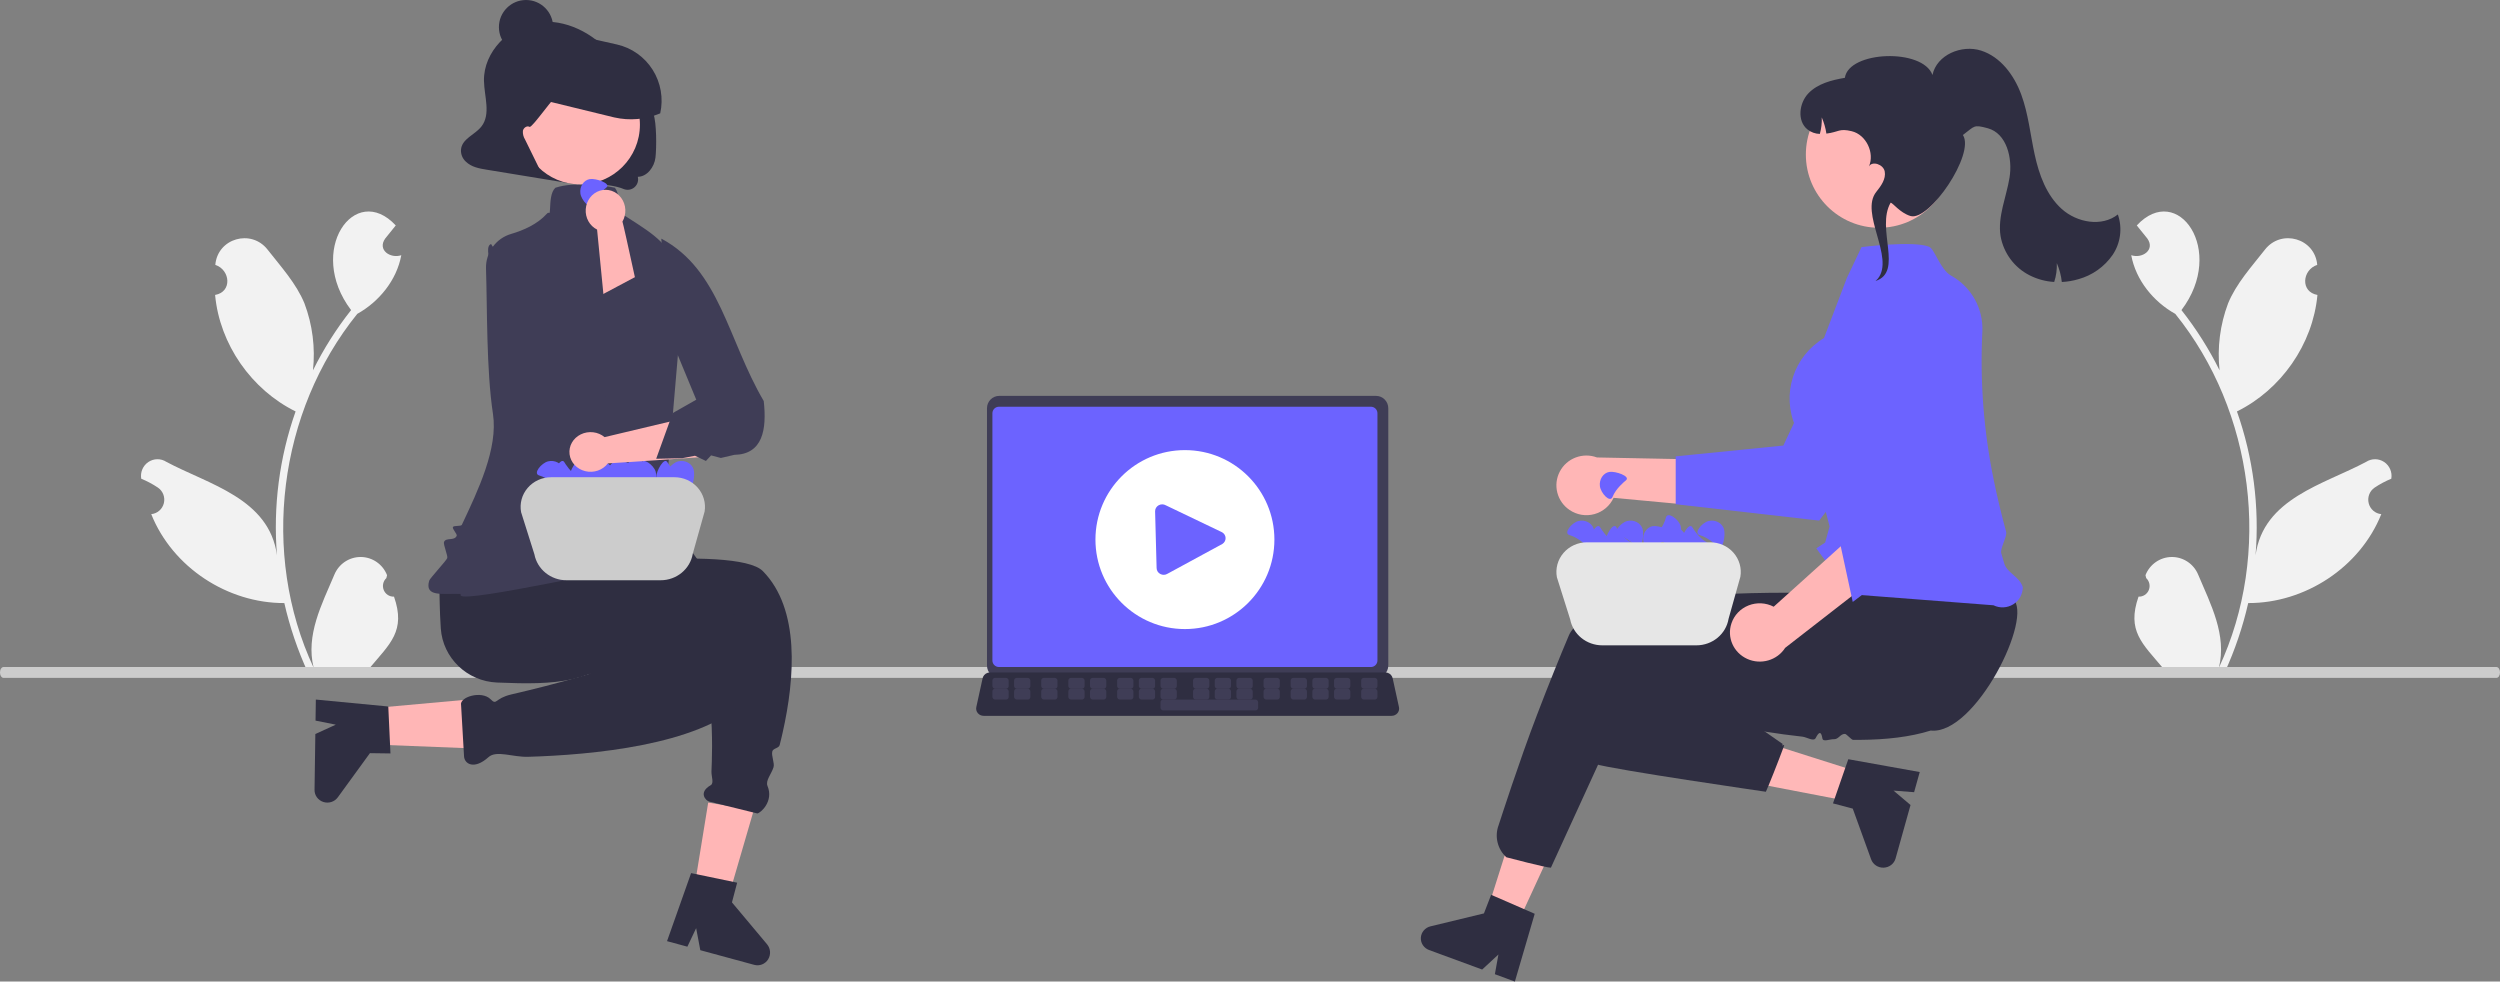 <?xml version="1.0" encoding="UTF-8"?>
<svg width="461px" height="181px" viewBox="0 0 461 181" version="1.1" xmlns="http://www.w3.org/2000/svg" xmlns:xlink="http://www.w3.org/1999/xlink">
    <rect x="0" y="0" width="461" height="181" fill="#808080" stroke="none"/>
    <title>undraw_movie_night_re_9umk</title>
    <g id="UI" stroke="none" stroke-width="1" fill="none" fill-rule="evenodd">
        <g id="DOWNLOAD" transform="translate(-328, -144)" fill-rule="nonzero">
            <g id="undraw_movie_night_re_9umk" transform="translate(328, 144)">
                <path d="M72.655,110.021 C71.836,110.059 71.081,109.576 70.765,108.812 C70.449,108.048 70.639,107.166 71.241,106.604 C71.29,106.406 71.325,106.264 71.374,106.067 C70.592,104.058 68.681,102.73 66.545,102.71 C64.408,102.69 62.473,103.981 61.653,105.974 C59.34,111.444 56.347,117.106 57.835,123.13 C48.001,102.075 51.346,75.884 65.879,57.878 C69.896,55.642 73.152,51.671 74,47.059 C72.012,47.739 69.533,46.106 71.028,43.99 C71.676,43.181 72.33,42.379 72.978,41.57 C65.426,33.445 56.427,46.215 64.74,57.182 C62.021,60.626 59.665,64.348 57.712,68.288 C58.163,64.105 57.625,59.874 56.141,55.942 C54.638,52.278 51.82,49.192 49.338,46.024 C46.32,42.165 40.11,43.945 39.704,48.843 C42.489,49.768 42.851,53.831 39.665,54.387 C40.5,63.499 46.392,71.873 54.508,75.869 C51.511,84.364 50.341,93.407 51.075,102.395 C49.643,91.891 38.481,89.342 30.68,85.167 C29.665,84.509 28.362,84.52 27.358,85.194 C26.354,85.867 25.839,87.077 26.045,88.276 C27.122,88.719 28.152,89.268 29.122,89.916 C30.052,90.548 30.489,91.703 30.212,92.801 C29.936,93.899 29.006,94.702 27.889,94.808 C31.822,104.64 41.988,111.243 52.43,111.205 C53.434,115.611 54.888,119.898 56.769,124 L72.267,124 C72.322,123.826 72.372,123.646 72.422,123.472 C70.988,123.564 69.548,123.477 68.134,123.214 C71.929,118.675 74.865,116.359 72.656,110.021 L72.655,110.021 Z" id="Path" fill="#F2F2F2"></path>
                <path d="M394.345,110.021 C395.164,110.059 395.919,109.576 396.235,108.812 C396.551,108.048 396.361,107.166 395.759,106.604 C395.71,106.406 395.675,106.264 395.626,106.067 C396.408,104.058 398.319,102.73 400.455,102.71 C402.592,102.69 404.527,103.981 405.347,105.974 C407.66,111.444 410.653,117.106 409.165,123.13 C418.999,102.075 415.654,75.884 401.121,57.878 C397.104,55.642 393.848,51.671 393,47.059 C394.988,47.739 397.467,46.106 395.972,43.99 C395.324,43.181 394.67,42.379 394.022,41.57 C401.574,33.445 410.573,46.215 402.26,57.182 C404.979,60.626 407.335,64.348 409.288,68.288 C408.837,64.105 409.375,59.874 410.859,55.942 C412.362,52.278 415.18,49.192 417.662,46.024 C420.68,42.165 426.89,43.945 427.296,48.843 C424.511,49.768 424.149,53.831 427.335,54.387 C426.5,63.499 420.608,71.873 412.492,75.869 C415.489,84.364 416.659,93.407 415.925,102.395 C417.357,91.891 428.519,89.342 436.32,85.167 C437.335,84.509 438.638,84.52 439.642,85.194 C440.646,85.867 441.161,87.077 440.955,88.276 C439.878,88.719 438.848,89.268 437.878,89.916 C436.948,90.548 436.511,91.703 436.788,92.801 C437.064,93.899 437.994,94.702 439.111,94.808 C435.178,104.64 425.012,111.243 414.57,111.205 C413.566,115.611 412.112,119.898 410.231,124 L394.733,124 C394.678,123.826 394.628,123.646 394.578,123.472 C396.012,123.564 397.452,123.477 398.866,123.214 C395.071,118.675 392.135,116.359 394.344,110.021 L394.345,110.021 Z" id="Path" fill="#F2F2F2"></path>
                <path d="M0,124 C0,124.265 0.068,124.52 0.19,124.708 C0.312,124.896 0.477,125.001 0.65,125 L460.351,125 C460.709,125 461,124.552 461,124 C461,123.448 460.709,123 460.351,123 L0.649,123 C0.477,122.999 0.312,123.104 0.19,123.292 C0.068,123.48 0,123.735 0,124 Z" id="Path" fill="#CCCCCC"></path>
                <path d="M81.282,115.879 C81.065,112.746 81.063,109.755 81.001,107.449 C80.874,102.752 91.152,103.087 96.679,102.942 L116.745,102.004 C122.271,101.859 126.871,105.563 126.997,110.26 C127.124,114.958 122.731,118.897 117.205,119.042 C109.087,125.987 102.791,126.325 91.656,125.861 C86.122,125.628 81.652,121.327 81.282,115.879 L81.282,115.879 Z" id="Path" fill="#2F2E41"></path>
                <polygon id="Path" fill="#FFB6B6" points="127 170.065 132.698 171 139 149.379 130.591 148"></polygon>
                <path d="M129.782,124.068 C118.868,126.714 110.809,123.734 104.172,124.121 C100.399,117.845 88.355,109.874 94.926,106.518 C98.586,104.65 135.788,100.342 140.672,105.314 C147.548,112.314 146.588,125.046 144.311,135.134 C144.25,135.403 144.188,135.671 144.126,135.936 C144.01,136.426 143.893,136.908 143.772,137.383 C143.621,137.982 142.573,137.972 142.417,138.543 C142.196,139.349 142.866,140.722 142.643,141.464 C142.262,142.736 141.109,143.931 141.532,144.943 C142.7,147.736 140.289,149.907 139.65,150 L130.794,147.818 C130.169,147.673 128.701,146.141 131.047,144.796 C131.711,144.415 131.15,143.168 131.194,142.212 C131.22,141.625 131.244,141.005 131.262,140.361 C131.287,139.505 131.302,138.606 131.304,137.68 C131.312,133.111 130.989,127.896 129.782,124.068 Z" id="Path" fill="#2F2E41"></path>
                <path d="M127.44,161 L135.931,162.765 L134.972,166.399 L141.448,174.127 C142.105,174.911 142.183,176.036 141.642,176.906 C141.1,177.775 140.064,178.186 139.086,177.92 L129.136,175.216 L128.369,171.155 L126.751,174.568 L123,173.549 L127.44,161 Z" id="Path" fill="#2F2E41"></path>
                <polygon id="Path" fill="#FFB6B6" points="64 131.016 64.495 137.114 87 138 86.269 129"></polygon>
                <path d="M118.821,120.602 C108.92,116.904 105.218,107.89 102.035,98.431 C107.197,93.197 114.303,85.35 119.132,90.905 C121.821,93.998 143.219,120.53 139.586,126.519 C133.997,135.733 115.758,138.565 102.008,139.354 C101.167,139.402 100.345,139.443 99.54,139.477 C98.801,139.508 98.081,139.534 97.379,139.555 C94.539,139.639 91.546,138.295 90.075,139.619 C87.425,142.005 85.658,140.854 85.571,139.493 L85.026,130.055 C84.63,128.536 88.803,127.264 90.47,128.944 C91.667,130.152 91.156,128.779 94.3,128.049 C101.899,126.283 112.411,123.54 118.821,120.602 Z" id="Path" fill="#2F2E41"></path>
                <path d="M71.598,130.277 L72,138.935 L68.214,138.882 L62.292,147.027 C61.692,147.853 60.613,148.2 59.629,147.885 C58.646,147.57 57.986,146.665 58,145.651 L58.149,135.352 L61.92,133.629 L58.185,132.883 L58.241,129 L71.598,130.277 Z" id="Path" fill="#2F2E41"></path>
                <path d="M84.951,109.809 C84.901,109.72 84.904,109.61 84.96,109.524 C81.598,109.399 78.262,110.172 79.143,107.077 C79.269,106.635 82.295,103.402 82.471,102.917 C82.624,102.497 81.695,100.383 81.88,99.933 C82.242,99.052 83.758,99.796 84.208,98.821 C84.366,98.478 83.356,97.539 83.521,97.186 C83.677,96.854 85.008,97.108 85.168,96.768 C88.179,90.38 91.873,82.673 90.901,76.306 C89.671,68.238 89.858,56.789 89.62,49.548 C89.525,46.591 91.443,43.947 94.275,43.13 C96.471,42.489 99.104,41.359 100.851,39.403 C101.308,38.891 101.363,39.809 101.422,38.561 C101.493,37.042 101.566,35.47 102.374,34.659 L102.41,34.624 L102.457,34.608 C105.858,33.47 111.602,34.206 113.31,34.602 L113.384,34.62 L113.43,34.681 C114.136,35.616 114.097,37.112 114.059,38.56 C114.025,39.862 113.993,38.996 114.568,39.366 C115.013,39.654 115.44,39.928 115.85,40.19 C120.905,43.428 123.443,45.054 125.302,50.343 C125.89,51.88 126.111,53.533 125.948,55.172 C125.284,60.464 122.468,99.26 121.34,100.613 C121.047,100.964 121.808,101.573 122.123,102.029 C122.575,102.682 121.139,103.246 120.914,103.678 C120.761,103.972 120.365,104.11 119.668,104.11 C117.042,104.11 85.716,111.244 84.951,109.809 Z" id="Path" fill="#3F3D56"></path>
                <path d="M106.697,87.986 C107.796,88.577 105.646,90 104.349,90 C103.052,90 102,89.098 102,87.986 C102,86.873 103.455,84.23 104.055,85.216 C104.219,85.486 105.264,87.214 106.697,87.986 Z" id="Path" fill="#6C63FF"></path>
                <path d="M109.697,87.986 C110.796,88.577 108.646,90 107.349,90 C106.052,90 105,89.098 105,87.986 C105,86.873 106.455,84.23 107.055,85.216 C107.219,85.486 108.264,87.214 109.697,87.986 Z" id="Path" fill="#6C63FF"></path>
                <path d="M108.438,87.68 C107.213,87.344 108.82,85.388 110.052,85.076 C110.644,84.927 111.277,84.998 111.811,85.275 C112.345,85.552 112.737,86.011 112.9,86.552 C113.241,87.679 112.668,90.705 111.796,89.85 C111.558,89.617 110.036,88.117 108.438,87.68 Z" id="Path" fill="#6C63FF"></path>
                <path d="M120.697,87.986 C121.796,88.577 119.646,90 118.349,90 C117.052,90 116,89.098 116,87.986 C116,86.873 117.455,84.23 118.055,85.216 C118.219,85.486 119.264,87.214 120.697,87.986 Z" id="Path" fill="#6C63FF"></path>
                <path d="M125.697,87.986 C126.796,88.577 124.646,90 123.349,90 C122.052,90 121,89.098 121,87.986 C121,86.873 122.455,84.23 123.055,85.216 C123.219,85.486 124.264,87.214 125.697,87.986 Z" id="Path" fill="#6C63FF"></path>
                <path d="M123.438,87.68 C122.213,87.345 123.82,85.388 125.052,85.077 C126.285,84.766 127.56,85.426 127.9,86.553 C128.241,87.679 127.668,90.705 126.796,89.85 C126.558,89.617 125.036,88.117 123.438,87.68 Z" id="Path" fill="#6C63FF"></path>
                <path d="M99.438,87.68 C98.213,87.345 99.82,85.388 101.052,85.077 C102.285,84.766 103.56,85.426 103.9,86.553 C104.241,87.679 103.668,90.705 102.796,89.85 C102.558,89.617 101.036,88.117 99.438,87.68 Z" id="Path" fill="#6C63FF"></path>
                <path d="M114.352,89.628 C113.892,90.803 112.184,88.93 112.021,87.658 C111.859,86.387 112.638,85.206 113.763,85.022 C114.887,84.838 117.741,85.828 116.82,86.579 C116.568,86.784 114.952,88.095 114.352,89.628 Z" id="Path" fill="#6C63FF"></path>
                <path d="M118.188,85.463 C118.473,84.226 120.524,85.726 120.893,86.937 C121.07,87.518 121.026,88.152 120.769,88.698 C120.512,89.244 120.065,89.658 119.525,89.849 C118.4,90.247 115.312,89.832 116.139,88.92 C116.365,88.671 117.815,87.077 118.188,85.463 Z" id="Path" fill="#6C63FF"></path>
                <path d="M116.188,84.463 C116.473,83.226 118.524,84.726 118.893,85.937 C119.07,86.518 119.026,87.152 118.769,87.698 C118.512,88.244 118.065,88.658 117.525,88.849 C116.4,89.247 113.312,88.832 114.139,87.92 C114.365,87.671 115.815,86.077 116.188,84.463 Z" id="Path" fill="#6C63FF"></path>
                <path d="M96.092,94.451 L98.542,102.213 C99.072,104.987 101.563,107 104.467,107 L121.805,107 C124.758,107.008 127.278,104.93 127.75,102.098 L127.756,102.073 L129.927,94.345 C130.192,92.762 129.728,91.146 128.659,89.925 C127.59,88.704 126.023,88 124.372,88 L101.628,88 C99.958,88 98.374,88.72 97.305,89.966 C96.236,91.212 95.791,92.855 96.092,94.451 L96.092,94.451 Z" id="Path" fill="#CCCCCC"></path>
                <path d="M111.489,80.605 L126.644,77 L129,84.315 C129,84.315 112.695,85.447 112.085,85.453 C111.152,86.691 109.501,87.261 107.935,86.886 C106.369,86.511 105.211,85.268 105.026,83.761 C104.84,82.255 105.665,80.797 107.099,80.097 C108.533,79.396 110.279,79.599 111.489,80.605 L111.489,80.605 Z" id="Path" fill="#FFB6B6"></path>
                <path d="M121.942,44 C132.76,49.773 134.197,62.644 140.834,73.954 C141.414,79.185 140.671,83.781 135.402,83.874 L132.926,84.45 L131.124,83.972 L130.172,85 L128.156,84.041 L125.827,84.486 L121,84.597 L124.046,76.171 L128.389,73.707 L123.255,61.305 L121.942,44 Z" id="Path" fill="#3F3D56"></path>
                <path d="M88.788,23.309 C90.542,21.037 89.3,17.788 89.243,14.909 C89.138,9.537 93.904,4.809 99.08,4.11 C104.256,3.411 109.416,6.11 112.827,10.114 C116.17,14.038 118.678,16.095 120.488,20.99 C121.095,22.632 121.078,27.305 120.867,29.062 C120.657,30.819 119.321,32.588 117.609,32.602 C117.786,33.298 117.56,34.034 117.022,34.511 C116.484,34.989 115.724,35.129 115.05,34.875 C112.069,33.581 105.977,33.953 105.977,33.953 C100.574,33.067 95.171,32.182 89.768,31.296 C88.383,31.07 86.949,30.824 85.89,29.798 C85.293,29.244 84.968,28.458 85.002,27.646 C85.143,25.565 87.578,24.875 88.788,23.309 Z" id="Path" fill="#2F2E41"></path>
                <circle id="Oval" fill="#FFB6B6" cx="107" cy="23" r="11"></circle>
                <path d="M113.049,21.6 L98.856,18.138 C97.584,17.834 96.784,16.565 97.051,15.276 C97.65,12.541 99.304,10.157 101.649,8.652 C103.994,7.147 106.837,6.643 109.551,7.252 L113.754,8.201 C116.485,8.817 118.861,10.501 120.36,12.883 C121.858,15.264 122.357,18.148 121.745,20.9 L121.745,20.9 L121.657,20.936 C119.008,22.041 116.086,22.293 113.29,21.657 C113.21,21.639 113.129,21.62 113.049,21.6 Z" id="Path" fill="#2F2E41"></path>
                <path d="M99.404,31 L96.818,25.728 C96.518,25.25 96.379,24.689 96.421,24.126 C96.525,23.576 97.172,23.106 97.653,23.394 C98.1,23.66 102.443,17.326 102.951,17.441 C103.477,17.56 103.806,16.897 103.931,16.373 C104.403,14.386 102.301,16.163 102.195,14.124 C102.089,12.084 99.628,13.267 98.018,12.007 C96.408,10.747 93.872,10.589 92.387,11.993 C91.286,13.035 90.959,14.635 90.738,16.133 C90.225,19.609 89.979,23.119 90.001,26.632 C90.007,27.495 90.083,28.475 90.758,29.016 C91.138,29.274 91.572,29.441 92.027,29.505 L97.56,30.713" id="Path" fill="#2F2E41"></path>
                <circle id="Oval" fill="#2F2E41" cx="97" cy="5" r="5"></circle>
                <path d="M182,75.278 L182,122.72 C182.001,123.979 183.009,124.999 184.254,125 L253.746,125 C254.991,124.999 255.999,123.979 256,122.72 L256,75.278 C255.997,74.02 254.989,73.002 253.746,73 L184.254,73 C183.011,73.002 182.003,74.02 182,75.278 L182,75.278 Z" id="Path" fill="#3F3D56"></path>
                <path d="M183,76.203 L183,121.799 C183.001,122.462 183.542,122.999 184.209,123 L252.791,123 C253.458,122.999 253.999,122.462 254,121.799 L254,76.203 C254,75.54 253.459,75.001 252.791,75 L184.209,75 C183.541,75.001 183,75.54 183,76.203 L183,76.203 Z" id="Path" fill="#6C63FF"></path>
                <path d="M180.311,131.505 C180.572,131.82 180.968,132.002 181.386,132 L256.617,132 C257.034,131.999 257.428,131.818 257.691,131.507 C257.953,131.196 258.056,130.787 257.971,130.395 L256.803,125.057 C256.704,124.615 256.38,124.25 255.941,124.089 C255.784,124.03 255.618,124 255.45,124 L182.55,124 C182.381,124 182.215,124.03 182.058,124.089 C181.619,124.25 181.295,124.615 181.196,125.057 L180.029,130.395 C179.944,130.787 180.048,131.195 180.311,131.505 Z" id="Path" fill="#2F2E41"></path>
                <rect id="Rectangle" fill="#3F3D56" transform="translate(252.5, 126) rotate(-180) translate(-252.5, -126) " x="251" y="125" width="3" height="2" rx="0.488"></rect>
                <rect id="Rectangle" fill="#3F3D56" transform="translate(247.5, 126) rotate(-180) translate(-247.5, -126) " x="246" y="125" width="3" height="2" rx="0.488"></rect>
                <rect id="Rectangle" fill="#3F3D56" transform="translate(243.5, 126) rotate(-180) translate(-243.5, -126) " x="242" y="125" width="3" height="2" rx="0.488"></rect>
                <rect id="Rectangle" fill="#3F3D56" transform="translate(239.5, 126) rotate(-180) translate(-239.5, -126) " x="238" y="125" width="3" height="2" rx="0.488"></rect>
                <rect id="Rectangle" fill="#3F3D56" transform="translate(234.5, 126) rotate(-180) translate(-234.5, -126) " x="233" y="125" width="3" height="2" rx="0.488"></rect>
                <rect id="Rectangle" fill="#3F3D56" transform="translate(229.5, 126) rotate(-180) translate(-229.5, -126) " x="228" y="125" width="3" height="2" rx="0.488"></rect>
                <rect id="Rectangle" fill="#3F3D56" transform="translate(225.5, 126) rotate(-180) translate(-225.5, -126) " x="224" y="125" width="3" height="2" rx="0.488"></rect>
                <rect id="Rectangle" fill="#3F3D56" transform="translate(221.5, 126) rotate(-180) translate(-221.5, -126) " x="220" y="125" width="3" height="2" rx="0.488"></rect>
                <rect id="Rectangle" fill="#3F3D56" transform="translate(215.5, 126) rotate(-180) translate(-215.5, -126) " x="214" y="125" width="3" height="2" rx="0.488"></rect>
                <rect id="Rectangle" fill="#3F3D56" transform="translate(211.5, 126) rotate(-180) translate(-211.5, -126) " x="210" y="125" width="3" height="2" rx="0.488"></rect>
                <rect id="Rectangle" fill="#3F3D56" transform="translate(207.5, 126) rotate(-180) translate(-207.5, -126) " x="206" y="125" width="3" height="2" rx="0.488"></rect>
                <rect id="Rectangle" fill="#3F3D56" transform="translate(202.5, 126) rotate(-180) translate(-202.5, -126) " x="201" y="125" width="3" height="2" rx="0.488"></rect>
                <rect id="Rectangle" fill="#3F3D56" transform="translate(198.5, 126) rotate(-180) translate(-198.5, -126) " x="197" y="125" width="3" height="2" rx="0.488"></rect>
                <rect id="Rectangle" fill="#3F3D56" transform="translate(193.5, 126) rotate(-180) translate(-193.5, -126) " x="192" y="125" width="3" height="2" rx="0.488"></rect>
                <rect id="Rectangle" fill="#3F3D56" transform="translate(188.5, 126) rotate(-180) translate(-188.5, -126) " x="187" y="125" width="3" height="2" rx="0.488"></rect>
                <rect id="Rectangle" fill="#3F3D56" transform="translate(184.5, 126) rotate(-180) translate(-184.5, -126) " x="183" y="125" width="3" height="2" rx="0.488"></rect>
                <rect id="Rectangle" fill="#3F3D56" transform="translate(252.5, 128) rotate(-180) translate(-252.5, -128) " x="251" y="127" width="3" height="2" rx="0.488"></rect>
                <rect id="Rectangle" fill="#3F3D56" transform="translate(247.5, 128) rotate(-180) translate(-247.5, -128) " x="246" y="127" width="3" height="2" rx="0.488"></rect>
                <rect id="Rectangle" fill="#3F3D56" transform="translate(243.5, 128) rotate(-180) translate(-243.5, -128) " x="242" y="127" width="3" height="2" rx="0.488"></rect>
                <rect id="Rectangle" fill="#3F3D56" transform="translate(239.5, 128) rotate(-180) translate(-239.5, -128) " x="238" y="127" width="3" height="2" rx="0.488"></rect>
                <rect id="Rectangle" fill="#3F3D56" transform="translate(234.5, 128) rotate(-180) translate(-234.5, -128) " x="233" y="127" width="3" height="2" rx="0.488"></rect>
                <rect id="Rectangle" fill="#3F3D56" transform="translate(229.5, 128) rotate(-180) translate(-229.5, -128) " x="228" y="127" width="3" height="2" rx="0.488"></rect>
                <rect id="Rectangle" fill="#3F3D56" transform="translate(225.5, 128) rotate(-180) translate(-225.5, -128) " x="224" y="127" width="3" height="2" rx="0.488"></rect>
                <rect id="Rectangle" fill="#3F3D56" transform="translate(221.5, 128) rotate(-180) translate(-221.5, -128) " x="220" y="127" width="3" height="2" rx="0.488"></rect>
                <rect id="Rectangle" fill="#3F3D56" transform="translate(215.5, 128) rotate(-180) translate(-215.5, -128) " x="214" y="127" width="3" height="2" rx="0.488"></rect>
                <rect id="Rectangle" fill="#3F3D56" transform="translate(211.5, 128) rotate(-180) translate(-211.5, -128) " x="210" y="127" width="3" height="2" rx="0.488"></rect>
                <rect id="Rectangle" fill="#3F3D56" transform="translate(207.5, 128) rotate(-180) translate(-207.5, -128) " x="206" y="127" width="3" height="2" rx="0.488"></rect>
                <rect id="Rectangle" fill="#3F3D56" transform="translate(202.5, 128) rotate(-180) translate(-202.5, -128) " x="201" y="127" width="3" height="2" rx="0.488"></rect>
                <rect id="Rectangle" fill="#3F3D56" transform="translate(198.5, 128) rotate(-180) translate(-198.5, -128) " x="197" y="127" width="3" height="2" rx="0.488"></rect>
                <rect id="Rectangle" fill="#3F3D56" transform="translate(193.5, 128) rotate(-180) translate(-193.5, -128) " x="192" y="127" width="3" height="2" rx="0.488"></rect>
                <rect id="Rectangle" fill="#3F3D56" transform="translate(188.5, 128) rotate(-180) translate(-188.5, -128) " x="187" y="127" width="3" height="2" rx="0.488"></rect>
                <rect id="Rectangle" fill="#3F3D56" transform="translate(184.5, 128) rotate(-180) translate(-184.5, -128) " x="183" y="127" width="3" height="2" rx="0.488"></rect>
                <rect id="Rectangle" fill="#3F3D56" transform="translate(223, 130) rotate(-180) translate(-223, -130) " x="214" y="129" width="18" height="2" rx="0.488"></rect>
                <circle id="Oval" fill="#FFFFFF" cx="218.5" cy="99.5" r="16.5"></circle>
                <path d="M214.622,106 C214.401,106.005 214.182,105.955 213.987,105.856 C213.56,105.647 213.288,105.226 213.279,104.763 L213,94.3 C212.988,93.838 213.237,93.406 213.649,93.173 C214.061,92.94 214.571,92.943 214.98,93.18 L225.365,98.156 C225.749,98.379 225.988,98.776 226,99.21 C226.011,99.643 225.793,100.052 225.422,100.294 L215.316,105.782 C215.111,105.917 214.87,105.993 214.622,106 L214.622,106 Z" id="Path" fill="#6C63FF"></path>
                <polygon id="Path" fill="#FFB8B8" points="279.51 171 274 168.678 280.868 147 289 150.427"></polygon>
                <path d="M281.605,167.892 L275.866,165.393 L274.966,165 L273.639,168.433 L263.788,170.815 C262.788,171.056 262.065,171.903 262.004,172.905 C261.943,173.906 262.558,174.83 263.522,175.184 L273.31,178.782 L276.31,176.008 L275.655,179.644 L279.342,181 L283,168.501 L281.605,167.892 Z" id="Path" fill="#2F2E41"></path>
                <path d="M289.42,94.034 C290.759,94.952 292.439,95.233 294.007,94.802 C295.576,94.371 296.871,93.272 297.545,91.801 L317,93.609 L312.224,84.707 L294.482,84.355 C291.861,83.372 288.915,84.491 287.623,86.961 C286.332,89.43 287.103,92.469 289.42,94.034 L289.42,94.034 Z" id="Path" fill="#FFB6B6"></path>
                <path d="M309,92.979 L335.455,96 L335.546,95.881 C335.721,95.654 353.031,73.085 355.939,67.713 C357.729,64.485 358.38,60.731 357.786,57.074 L357.766,56.985 L357.697,56.925 C354.792,54.446 350.587,54.352 347.578,56.699 C340.554,62.24 334.891,69.367 331.035,77.519 L328.847,82.159 L309,84.153 L309,92.979 Z" id="Path" fill="#6C63FF"></path>
                <path d="M369.286,107.277 L370.059,109.022 C370.3,110.628 371.236,109.03 371.154,110.392 C375.134,113.674 364.224,135.606 356.026,134.714 C352.225,135.909 347.745,136.396 343.062,136.429 C342.607,136.433 342.15,136.433 341.692,136.427 C341.4,136.424 340.502,135.339 340.209,135.332 C339.328,135.313 339.047,136.359 338.16,136.311 C337.458,136.275 336.167,136.873 336.054,136.178 C335.811,134.68 335.358,135.02 334.823,136.079 C334.452,136.814 333.186,135.929 332.373,135.842 C327.678,135.336 323.134,134.567 319.207,133.776 C317.745,133.486 316.37,133.19 315.105,132.902 C312.708,132.362 310.704,131.858 309.252,131.474 C307.618,131.047 306.686,130.77 306.686,130.77 L295.024,140.266 L285.987,159.999 C285.291,160.062 277.771,158.08 277.771,158.08 C276.13,156.584 275.566,154.238 276.347,152.158 C276.807,150.779 280.065,140.587 283.475,131.688 C284.485,129.046 285.532,126.366 286.608,123.699 C287.49,121.509 288.388,119.327 289.297,117.176 C290.877,113.446 298.512,111.434 307.503,110.379 C307.96,110.327 308.42,110.275 308.883,110.226 C313.464,109.743 318.325,109.494 322.871,109.379 C325.147,109.321 327.343,109.299 329.386,109.297 C330.046,109.297 330.688,109.298 331.311,109.302 L331.314,109.302 C332.998,109.31 334.548,109.335 335.912,109.362 C336.177,109.368 336.435,109.376 336.687,109.382 L336.69,109.382 C336.859,109.384 337.026,109.39 337.191,109.393 C340.173,109.469 342.002,109.563 342.002,109.563 L341.852,104.363 L342.857,102.87 L342.994,101.801 L342.994,101.798 L343.01,101.664 L343.122,101.661 L345.094,101.623 L361.667,101.299 L368.727,101 L369.286,107.277 Z" id="Path" fill="#2F2E41"></path>
                <polygon id="Path" fill="#FFB8B8" points="344 142.759 342.186 148 320 143.735 322.678 136"></polygon>
                <path d="M340.333,141.415 L338.317,147.234 L338,148.147 L341.649,149.11 L345.035,158.463 C345.378,159.413 346.316,160.035 347.35,159.998 C348.383,159.962 349.273,159.276 349.544,158.305 L352.301,148.442 L349.167,145.79 L352.961,146.08 L354,142.365 L340.825,140 L340.333,141.415 Z" id="Path" fill="#2F2E41"></path>
                <path d="M328.72,137.188 C328.47,137.919 329.208,136.914 328.941,137.638 C327.913,140.445 326.001,145.227 325.626,146 C325.48,145.97 297.741,141.973 294,140.846 L299.768,125.698 L300.415,124 L309.969,127.528 L313.242,130.427 L320.388,131.376 L328.72,137.188 Z" id="Path" fill="#2F2E41"></path>
                <circle id="Oval" fill="#FFB6B6" cx="346.5" cy="28.5" r="13.5"></circle>
                <path d="M297.697,99.986 C298.796,100.577 296.646,102 295.349,102 C294.052,102 293,101.098 293,99.986 C293,98.873 294.455,96.23 295.055,97.216 C295.219,97.486 296.264,99.214 297.697,99.986 Z" id="Path" fill="#6C63FF"></path>
                <path d="M300.697,99.986 C301.796,100.577 299.646,102 298.349,102 C297.052,102 296,101.098 296,99.986 C296,98.873 297.455,96.23 298.055,97.216 C298.219,97.486 299.264,99.214 300.697,99.986 Z" id="Path" fill="#6C63FF"></path>
                <path d="M298.438,98.68 C297.213,98.345 298.82,96.388 300.052,96.077 C301.285,95.766 302.56,96.426 302.9,97.553 C303.241,98.679 302.668,101.705 301.796,100.85 C301.558,100.617 300.036,99.117 298.438,98.68 Z" id="Path" fill="#6C63FF"></path>
                <path d="M311.697,99.986 C312.796,100.577 310.646,102 309.349,102 C308.052,102 307,101.098 307,99.986 C307,98.873 308.455,96.23 309.055,97.216 C309.219,97.486 310.264,99.214 311.697,99.986 Z" id="Path" fill="#6C63FF"></path>
                <path d="M314.697,99.986 C315.796,100.577 313.646,102 312.349,102 C311.052,102 310,101.098 310,99.986 C310,98.873 311.455,96.23 312.055,97.216 C312.219,97.486 313.264,99.214 314.697,99.986 Z" id="Path" fill="#6C63FF"></path>
                <path d="M313.438,98.68 C312.213,98.345 313.82,96.388 315.052,96.077 C316.285,95.766 317.56,96.426 317.9,97.553 C318.241,98.679 317.668,101.705 316.796,100.85 C316.558,100.617 315.036,99.117 313.438,98.68 Z" id="Path" fill="#6C63FF"></path>
                <path d="M289.438,98.68 C288.213,98.345 289.82,96.388 291.052,96.077 C292.285,95.766 293.56,96.426 293.9,97.553 C294.241,98.679 293.668,101.705 292.796,100.85 C292.558,100.617 291.036,99.117 289.438,98.68 Z" id="Path" fill="#6C63FF"></path>
                <path d="M305.352,101.628 C304.892,102.803 303.184,100.93 303.021,99.658 C302.943,99.048 303.083,98.427 303.409,97.932 C303.736,97.438 304.223,97.111 304.763,97.022 C305.887,96.838 308.741,97.828 307.82,98.579 C307.568,98.784 305.952,100.095 305.352,101.628 Z" id="Path" fill="#6C63FF"></path>
                <path d="M308.188,97.463 C308.473,96.226 310.524,97.726 310.893,98.937 C311.07,99.518 311.026,100.152 310.769,100.698 C310.512,101.244 310.065,101.658 309.525,101.849 C308.4,102.247 305.312,101.832 306.139,100.92 C306.365,100.671 307.815,99.077 308.188,97.463 Z" id="Path" fill="#6C63FF"></path>
                <path d="M307.188,95.463 C307.473,94.226 309.524,95.726 309.893,96.937 C310.07,97.518 310.026,98.152 309.769,98.698 C309.512,99.244 309.065,99.658 308.525,99.849 C307.4,100.247 304.312,99.832 305.139,98.92 C305.365,98.671 306.815,97.077 307.188,95.463 Z" id="Path" fill="#6C63FF"></path>
                <path d="M297.352,91.628 C296.892,92.803 295.184,90.93 295.021,89.658 C294.943,89.048 295.083,88.427 295.409,87.932 C295.736,87.438 296.223,87.111 296.763,87.022 C297.887,86.838 300.741,87.828 299.82,88.579 C299.568,88.784 297.952,90.095 297.352,91.628 Z" id="Path" fill="#6C63FF"></path>
                <path d="M287.092,106.451 L289.542,114.213 C290.072,116.987 292.563,119 295.467,119 L312.805,119 C315.758,119.008 318.278,116.93 318.75,114.098 L318.756,114.073 L320.927,106.345 C321.192,104.762 320.728,103.146 319.659,101.925 C318.59,100.704 317.023,100 315.372,100 L292.628,100 C290.958,100 289.374,100.72 288.305,101.966 C287.236,103.212 286.791,104.855 287.092,106.451 Z" id="Path" fill="#E6E6E6"></path>
                <path d="M343.267,45.565 C343.267,45.565 352.804,44.343 355.71,45.494 C356.744,45.904 357.778,49.666 359.717,50.787 C359.752,50.807 359.787,50.828 359.822,50.847 C363.509,52.923 365.719,56.864 365.55,61.063 C365.08,70.33 365.799,79.618 367.688,88.706 C367.826,89.379 367.97,90.061 368.123,90.752 C368.301,91.563 368.491,92.387 368.691,93.224 C369.065,94.785 369.477,96.395 369.928,98.055 C370.163,98.919 368.778,101.144 369.035,102.038 C369.208,102.639 369.386,103.246 369.57,103.86 C370.12,105.705 372.35,106.268 373,108.251 C373.015,109.541 372.353,110.746 371.251,111.432 C370.149,112.118 368.766,112.187 367.6,111.614 L333.896,109.011 L337.103,104.085 L334.927,101.121 L336.559,100.043 L337.375,97.08 L334.795,87.096 L331.1,78.704 C328.464,72.718 330.704,65.723 336.341,62.337 L336.341,62.337 L340.574,51.228 L343.267,45.565 Z" id="Path" fill="#6C63FF"></path>
                <path d="M319.282,114.938 C319.783,113.435 320.94,112.226 322.443,111.635 C323.946,111.045 325.64,111.134 327.069,111.879 L341.359,99 L343,108.73 L329.179,119.469 C327.704,121.778 324.692,122.646 322.167,121.491 C319.642,120.335 318.402,117.52 319.282,114.938 L319.282,114.938 Z" id="Path" fill="#FFB6B6"></path>
                <path d="M341.645,111 L361.932,95.618 L362,95.619 C361.977,95.333 359.654,66.987 358.225,61.073 C357.397,57.491 355.401,54.308 352.569,52.052 L352.496,52 L352.408,52.004 C348.68,52.195 345.58,55.017 344.949,58.797 C343.515,67.663 344.107,76.75 346.677,85.341 L348.145,90.226 L339,98.728 L341.645,111 Z" id="Path" fill="#6C63FF"></path>
                <path d="M389.546,47.038 C388.035,49.197 385.83,50.762 383.305,51.468 C382.295,51.771 381.252,51.95 380.199,52 C380.069,50.799 379.757,49.626 379.275,48.52 C379.324,49.697 379.162,50.873 378.796,51.992 C377.215,51.901 375.669,51.484 374.254,50.765 C371.438,49.336 369.453,46.653 368.9,43.524 C368.345,39.914 369.968,36.369 370.555,32.764 C371.145,29.16 370.038,24.595 366.539,23.647 C363.873,22.925 364.172,23.238 361.956,24.896 C364.261,28.332 355.748,40.922 352.265,39.824 C350.295,39.203 349.034,37.381 348.628,37.381 C345.89,42.137 351.045,50.149 345.849,51.813 L346.277,51.381 C349.414,47.492 342.858,39.26 345.995,35.37 C346.87,34.282 347.801,32.992 347.543,31.616 C347.298,30.308 345.238,29.616 344.635,30.691 C345.72,28.186 344.118,24.842 341.466,24.198 C339.111,23.626 339.154,24.331 336.79,24.638 C336.636,23.608 336.347,22.603 335.931,21.65 C335.975,22.677 335.856,23.705 335.579,24.695 C334.744,24.679 333.937,24.385 333.285,23.859 C331.357,22.293 331.748,19.003 333.468,17.209 C335.191,15.415 337.751,14.769 340.193,14.351 C340.903,9.368 354.541,8.848 356.349,13.827 C357.119,10.109 361.736,8.179 365.324,9.333 C368.913,10.486 371.403,13.865 372.714,17.426 C374.025,20.985 374.392,24.815 375.199,28.522 C376.007,32.23 377.372,36.005 380.182,38.532 C382.993,41.056 387.572,41.892 390.534,39.547 C391.407,42.06 391.04,44.843 389.546,47.038 Z" id="Path" fill="#2F2E41"></path>
                <path d="M109.352,37.628 C108.892,38.803 107.184,36.93 107.021,35.658 C106.859,34.387 107.638,33.206 108.763,33.022 C109.887,32.838 112.741,33.828 111.82,34.579 C111.568,34.784 109.952,36.095 109.352,37.628 Z" id="Path" fill="#6C63FF"></path>
                <path d="M110.103,42.335 L111.667,58.307 L119,60 C119,60 114.998,41.417 114.777,40.862 C115.57,39.501 115.482,37.767 114.557,36.502 C113.632,35.237 112.061,34.704 110.609,35.162 C109.156,35.62 108.122,36.974 108.01,38.565 C107.898,40.157 108.73,41.657 110.103,42.335 Z" id="Path" fill="#FFB6B6"></path>
                <path d="M90.556,45 C87.188,46.01 99.533,71.188 116.764,75 C119.132,74.267 121.087,72.555 122.149,70.283 C123.211,68.011 123.282,65.39 122.345,63.062 L117.269,51.001 L109.997,54.878 L110.424,60.641 L104.717,54.176 L92.963,48.738 L90.556,45 Z" id="Path" fill="#3F3D56"></path>
            </g>
        </g>
    </g>
</svg>